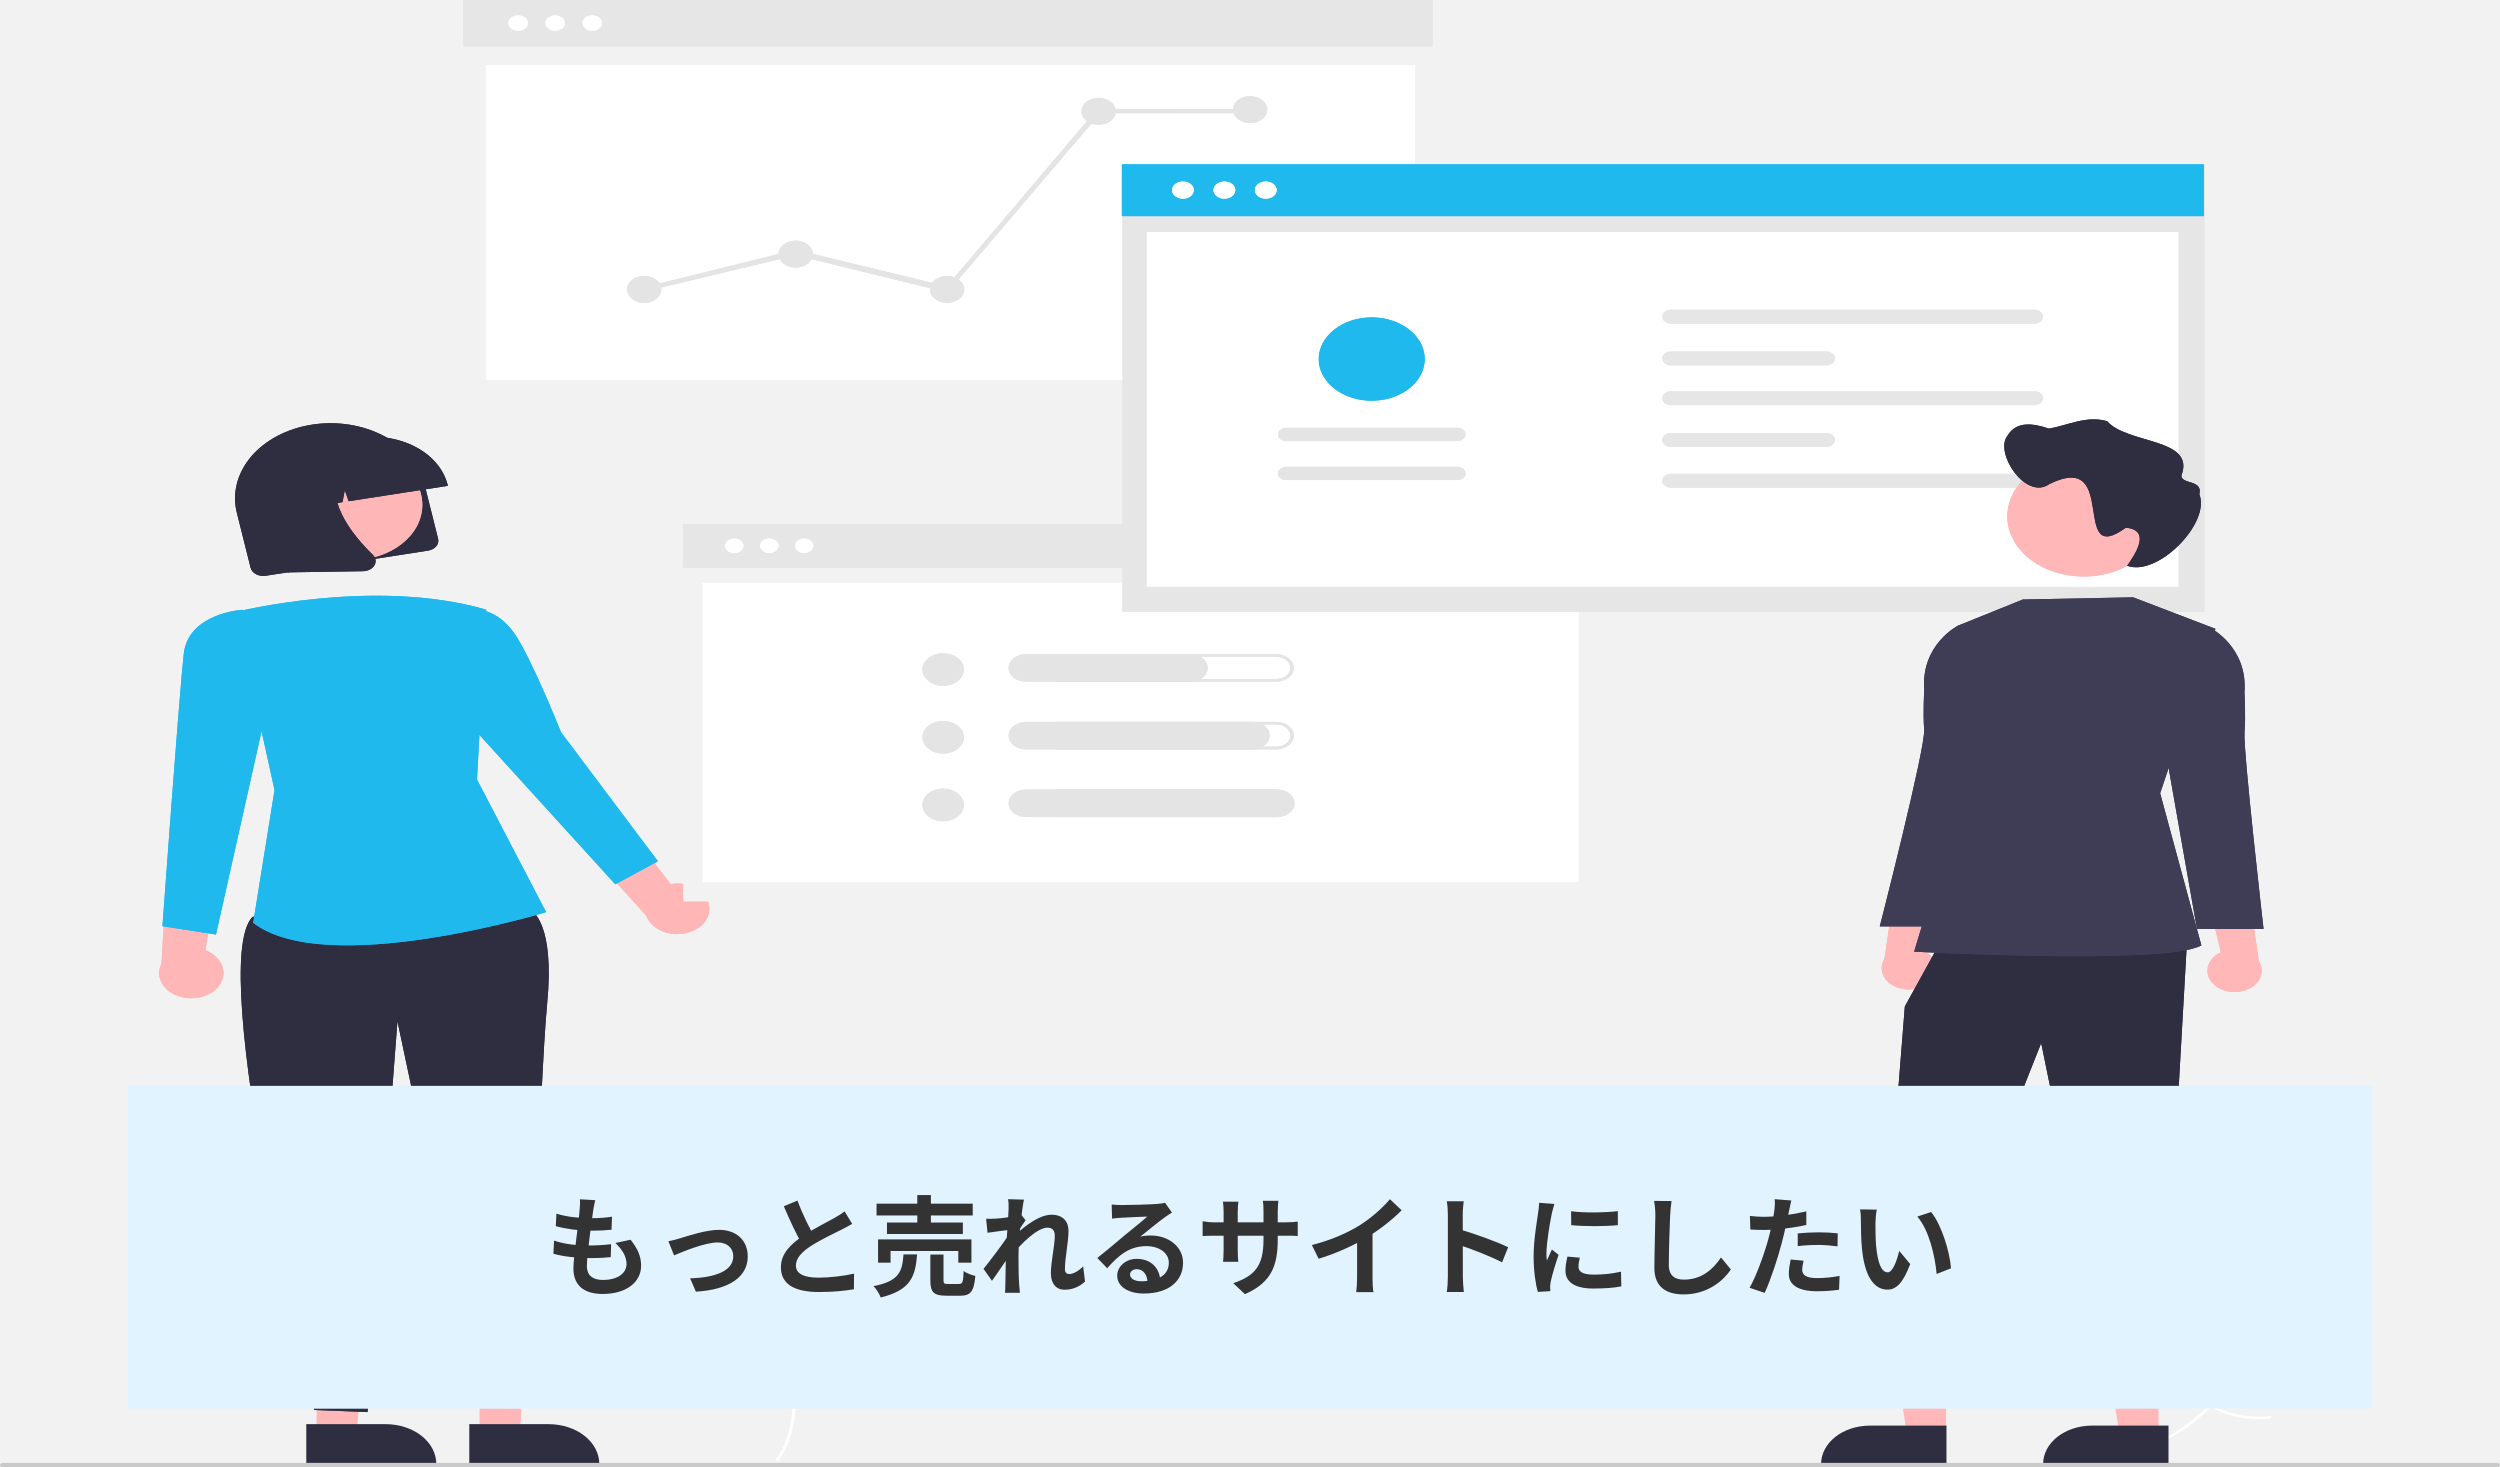 <svg width="368" height="216" viewBox="0 0 368 216" fill="none" xmlns="http://www.w3.org/2000/svg">
<rect x="0" y="0" width="368" height="216" fill="#808080" stroke="none"/>
<g clip-path="url(#clip0_68_66)">
<rect width="368" height="216" fill="#F2F2F2"/>
<path d="M124.232 200.924L118.623 204.984L123.08 199.103C119.568 194.096 113.824 189.768 113.824 189.768C113.824 189.768 101.908 198.745 101.908 205.801C101.908 212.857 107.243 215.321 113.824 215.321C120.406 215.321 125.741 212.857 125.741 205.801C125.667 204.111 125.153 202.452 124.232 200.924Z" fill="#F2F2F2"/>
<path d="M117.18 205.204V205.552C117.154 209.595 116.287 212.749 114.585 214.97C114.561 215.003 114.535 215.034 114.511 215.067L114.32 214.975L114.138 214.886C116.026 212.487 116.694 209.097 116.718 205.571C116.72 205.457 116.722 205.342 116.72 205.226C116.714 203.733 116.598 202.223 116.411 200.756C116.398 200.643 116.383 200.527 116.368 200.412C116.109 198.477 115.737 196.627 115.356 195.021C115.33 194.907 115.301 194.794 115.273 194.682C114.613 191.965 113.941 189.997 113.788 189.561C113.77 189.508 113.759 189.478 113.757 189.471L113.965 189.425L113.967 189.423L114.178 189.377C114.18 189.384 114.217 189.482 114.278 189.664C114.513 190.346 115.122 192.197 115.719 194.639C115.746 194.749 115.774 194.863 115.8 194.976C116.111 196.28 116.416 197.736 116.657 199.265C116.718 199.649 116.773 200.028 116.821 200.402C116.838 200.517 116.854 200.632 116.867 200.746C117.068 202.332 117.173 203.818 117.18 205.204Z" fill="white"/>
<path d="M115.719 194.639C115.573 194.654 115.424 194.67 115.273 194.682C114.862 194.715 114.45 194.732 114.038 194.732C112.279 194.733 110.543 194.425 108.957 193.829C108.865 193.921 108.773 194.012 108.679 194.105C110.348 194.745 112.18 195.077 114.038 195.076C114.478 195.076 114.918 195.057 115.356 195.021C115.505 195.009 115.654 194.993 115.8 194.976C117.012 194.839 118.189 194.559 119.293 194.144C119.199 194.05 119.107 193.957 119.017 193.865C117.973 194.249 116.861 194.51 115.719 194.639Z" fill="white"/>
<path d="M116.821 200.402C116.67 200.409 116.519 200.412 116.368 200.412C116.322 200.414 116.273 200.414 116.227 200.414C114.322 200.414 112.446 200.052 110.757 199.358C109.069 198.665 107.619 197.66 106.53 196.431C106.443 196.533 106.355 196.634 106.27 196.738C107.404 197.982 108.899 198.995 110.631 199.694C112.362 200.393 114.281 200.758 116.227 200.758C116.289 200.758 116.35 200.758 116.411 200.756C116.565 200.755 116.716 200.751 116.867 200.746C119.205 200.652 121.459 200.03 123.36 198.955C123.29 198.854 123.22 198.752 123.148 198.651C121.3 199.706 119.102 200.314 116.821 200.402Z" fill="white"/>
<path d="M117.18 205.204C117.027 205.214 116.874 205.221 116.72 205.226C116.556 205.231 116.392 205.235 116.227 205.235C113.668 205.233 111.178 204.578 109.13 203.37C107.083 202.162 105.588 200.465 104.87 198.533C104.772 198.673 104.673 198.811 104.579 198.95C105.388 200.877 106.949 202.555 109.04 203.745C111.131 204.935 113.646 205.577 116.227 205.579C116.392 205.579 116.556 205.578 116.718 205.571C116.874 205.567 117.027 205.56 117.18 205.552C120.276 205.361 123.165 204.253 125.261 202.451C125.215 202.323 125.162 202.198 125.11 202.07C123.086 203.886 120.241 205.01 117.18 205.204Z" fill="white"/>
<path d="M334.658 207.103L327.046 207.448L335.235 205.121C336.555 199.497 335.601 193.288 335.601 193.288C335.601 193.288 319.147 194.292 313.459 199.75C307.771 205.208 309.911 209.772 315.002 213.052C320.092 216.332 326.205 217.085 331.893 211.627C333.198 210.283 334.139 208.744 334.658 207.103Z" fill="#F2F2F2"/>
<path d="M325.753 206.899L325.473 207.168C322.193 210.282 318.98 212.29 315.873 213.16C315.828 213.173 315.783 213.184 315.738 213.198L315.664 213.032L315.595 212.872C318.989 211.958 322.239 209.668 325.1 206.953C325.193 206.866 325.288 206.778 325.379 206.688C326.578 205.53 327.705 204.304 328.744 203.076C328.825 202.982 328.906 202.885 328.988 202.788C330.348 201.162 331.551 199.546 332.551 198.114C332.622 198.013 332.692 197.911 332.76 197.81C334.441 195.38 335.507 193.523 335.74 193.109C335.769 193.059 335.784 193.031 335.788 193.025L335.986 193.093L335.99 193.092L336.19 193.161C336.186 193.168 336.135 193.262 336.036 193.434C335.667 194.078 334.646 195.813 333.14 197.999C333.072 198.098 333.002 198.2 332.931 198.301C332.121 199.464 331.182 200.742 330.136 202.045C329.873 202.373 329.61 202.693 329.347 203.006C329.267 203.104 329.186 203.201 329.104 203.295C327.982 204.622 326.865 205.824 325.753 206.899Z" fill="white"/>
<path d="M333.14 197.999C333.014 197.938 332.887 197.876 332.76 197.81C332.416 197.631 332.084 197.439 331.764 197.233C330.403 196.359 329.309 195.255 328.562 194.003C328.417 194.028 328.273 194.053 328.125 194.078C328.899 195.405 330.049 196.575 331.487 197.5C331.827 197.719 332.183 197.924 332.551 198.114C332.676 198.179 332.804 198.241 332.931 198.301C333.978 198.799 335.115 199.169 336.303 199.398C336.307 199.278 336.31 199.16 336.314 199.045C335.197 198.821 334.127 198.469 333.14 197.999Z" fill="white"/>
<path d="M329.347 203.006C329.224 202.936 329.104 202.863 328.988 202.788C328.951 202.766 328.913 202.742 328.878 202.719C327.404 201.77 326.245 200.555 325.498 199.177C324.751 197.799 324.439 196.3 324.588 194.806C324.438 194.841 324.289 194.876 324.139 194.914C324.014 196.441 324.353 197.97 325.129 199.374C325.905 200.777 327.095 202.016 328.6 202.986C328.648 203.016 328.695 203.047 328.744 203.076C328.864 203.151 328.983 203.224 329.105 203.295C330.989 204.387 333.234 205.03 335.57 205.146C335.598 205.032 335.626 204.919 335.652 204.804C333.372 204.7 331.181 204.075 329.347 203.006Z" fill="white"/>
<path d="M325.753 206.899C325.626 206.831 325.502 206.76 325.379 206.687C325.248 206.61 325.118 206.53 324.991 206.449C323.013 205.171 321.615 203.424 321.005 201.47C320.395 199.515 320.607 197.458 321.609 195.605C321.42 195.664 321.233 195.722 321.048 195.783C320.12 197.677 319.975 199.752 320.633 201.715C321.291 203.677 322.719 205.427 324.714 206.715C324.841 206.797 324.969 206.877 325.1 206.953C325.223 207.028 325.347 207.099 325.473 207.168C328.021 208.564 331.149 209.146 334.223 208.797C334.29 208.675 334.351 208.552 334.413 208.427C331.383 208.823 328.277 208.275 325.753 206.899Z" fill="white"/>
<path d="M70.593 211.159L76.528 211.158L77.63 193.062L70.592 193.159L70.593 211.159Z" fill="#FFB6B6"/>
<path d="M69.079 209.635L80.767 209.635H80.768C82.743 209.635 84.638 210.252 86.035 211.35C87.432 212.449 88.217 213.938 88.217 215.491V215.682L69.079 215.682L69.079 209.635Z" fill="#2F2E41"/>
<path d="M46.599 211.159L52.535 211.158L53.711 193.062L46.598 193.159L46.599 211.159Z" fill="#FFB6B6"/>
<path d="M45.085 209.635L56.774 209.635H56.774C58.75 209.635 60.644 210.252 62.041 211.35C63.438 212.449 64.223 213.938 64.223 215.491V215.682L45.086 215.682L45.085 209.635Z" fill="#2F2E41"/>
<path d="M104.416 133.631C104.392 133.091 104.218 132.561 103.906 132.079C103.594 131.597 103.151 131.175 102.609 130.842C102.066 130.509 101.438 130.274 100.768 130.152C100.097 130.031 99.401 130.027 98.728 130.14L90.062 118.896L86.338 125.069L95.138 134.8C95.455 135.676 96.169 136.43 97.146 136.919C98.123 137.409 99.293 137.6 100.437 137.456C101.581 137.312 102.617 136.843 103.351 136.138C104.084 135.433 104.463 134.541 104.416 133.631Z" fill="#FFB6B6"/>
<path d="M104.416 133.631C104.392 133.091 104.218 132.561 103.906 132.079C103.594 131.597 103.151 131.175 102.609 130.842C102.066 130.509 101.438 130.274 100.768 130.152C100.097 130.031 99.401 130.027 98.728 130.14L90.062 118.896L86.338 125.069L95.138 134.8C95.455 135.676 96.169 136.43 97.146 136.919C98.123 137.409 99.294 137.6 100.437 137.456C101.581 137.312 102.617 136.843 103.351 136.138C104.084 135.433 104.463 134.541 104.416 133.631Z" fill="#FFB6B6"/>
<path d="M32.001 145.392C32.405 144.955 32.682 144.453 32.813 143.922C32.944 143.391 32.926 142.844 32.759 142.319C32.592 141.794 32.28 141.305 31.847 140.885C31.413 140.465 30.867 140.125 30.249 139.889L32.215 126.833L24.449 129.897L23.772 141.826C23.336 142.67 23.309 143.61 23.696 144.468C24.083 145.326 24.857 146.043 25.872 146.483C26.886 146.922 28.07 147.054 29.2 146.853C30.329 146.652 31.326 146.132 32.001 145.392Z" fill="#FFB6B6"/>
<path d="M32.001 145.393C32.405 144.955 32.682 144.453 32.813 143.922C32.944 143.391 32.926 142.844 32.759 142.319C32.592 141.795 32.28 141.305 31.847 140.885C31.413 140.466 30.867 140.126 30.249 139.889L32.215 126.833L24.449 129.898L23.772 141.826C23.336 142.67 23.309 143.61 23.696 144.468C24.083 145.326 24.857 146.043 25.872 146.483C26.886 146.923 28.07 147.054 29.2 146.853C30.329 146.652 31.326 146.133 32.001 145.393Z" fill="#FFB6B6"/>
<path d="M74.073 132.167L78.276 134.124C78.276 134.124 81.691 135.834 80.543 147.722C79.394 159.611 78.022 207.244 78.022 207.244H70.572L58.506 150.344L54.103 207.86L46.261 207.552C46.261 207.552 30.238 142.07 37.171 134.963L74.073 132.167Z" fill="#2F2E41"/>
<path d="M74.073 132.167L78.276 134.124C78.276 134.124 81.691 135.833 80.543 147.722C79.394 159.611 78.022 207.243 78.022 207.243H70.572L58.506 150.344L54.103 207.86L46.261 207.552C46.261 207.552 30.238 142.07 37.171 134.963L74.073 132.167Z" fill="#2F2E41"/>
<path d="M34.635 90.093C34.635 90.093 55.074 84.927 71.565 89.743L70.215 114.754L80.387 134.263C80.387 134.263 48.048 144.126 37.271 135.837L40.414 116.295L34.635 90.093Z" fill="#1FB9EE"/>
<path d="M34.635 90.093C34.635 90.093 55.074 84.927 71.565 89.743L70.215 114.754L80.387 134.263C80.387 134.263 48.048 144.126 37.271 135.837L40.414 116.295L34.635 90.093Z" fill="#1FB9EE"/>
<path d="M66.07 92.681L70.353 89.743C70.353 89.743 73.21 89.717 75.669 93.173C78.128 96.629 82.582 107.785 82.582 107.785L96.843 126.777L90.57 130.169L67.952 105.298L66.07 92.681Z" fill="#1FB9EE"/>
<path d="M66.07 92.681L70.353 89.744C70.353 89.744 73.211 89.717 75.669 93.173C78.128 96.629 82.583 107.785 82.583 107.785L96.844 126.778L90.57 130.169L67.952 105.299L66.07 92.681Z" fill="#1FB9EE"/>
<path d="M35.393 91.326L35.685 89.759C35.685 89.759 27.721 90.222 27.047 96.256C26.373 102.289 23.91 136.335 23.91 136.335L31.788 137.568L39.624 102.625L35.393 91.326Z" fill="#1FB9EE"/>
<path d="M35.393 91.326L35.685 89.759C35.685 89.759 27.721 90.222 27.047 96.256C26.373 102.289 23.91 136.335 23.91 136.335L31.788 137.568L39.624 102.625L35.393 91.326Z" fill="#1FB9EE"/>
<path d="M63.002 81.054L39.109 84.753C38.617 84.829 38.108 84.748 37.691 84.528C37.276 84.309 36.987 83.969 36.89 83.582L34.862 75.485C34.143 72.608 34.907 69.624 36.986 67.19C39.064 64.756 42.287 63.07 45.946 62.504C49.605 61.937 53.4 62.536 56.498 64.169C59.595 65.802 61.74 68.335 62.463 71.212L64.491 79.309C64.587 79.696 64.484 80.097 64.205 80.424C63.926 80.751 63.493 80.977 63.002 81.054Z" fill="#2F2E41"/>
<path d="M63.002 81.053L39.109 84.753C38.617 84.828 38.107 84.748 37.691 84.528C37.275 84.309 36.987 83.969 36.89 83.582L34.862 75.485C34.143 72.608 34.907 69.624 36.986 67.19C39.064 64.755 42.287 63.07 45.946 62.503C49.605 61.937 53.4 62.536 56.497 64.169C59.594 65.802 61.74 68.335 62.463 71.212L64.491 79.309C64.587 79.695 64.484 80.096 64.205 80.423C63.926 80.75 63.493 80.977 63.002 81.053Z" fill="#2F2E41"/>
<path d="M51.852 82.429C57.547 82.429 62.164 78.799 62.164 74.321C62.164 69.843 57.547 66.213 51.852 66.213C46.156 66.213 41.539 69.843 41.539 74.321C41.539 78.799 46.156 82.429 51.852 82.429Z" fill="#FFB6B6"/>
<path d="M51.852 82.429C57.547 82.429 62.164 78.799 62.164 74.321C62.164 69.843 57.547 66.213 51.852 66.213C46.156 66.213 41.539 69.843 41.539 74.321C41.539 78.799 46.156 82.429 51.852 82.429Z" fill="#FFB6B6"/>
<path d="M65.93 71.516L51.32 73.778L50.757 72.152L50.421 73.917L48.172 74.266L47.056 71.043L46.39 74.541L42.037 75.215L41.997 75.053C41.43 72.777 42.035 70.417 43.678 68.491C45.322 66.565 47.87 65.231 50.764 64.78L52.823 64.461C55.718 64.016 58.72 64.491 61.169 65.783C63.619 67.076 65.317 69.079 65.89 71.354L65.93 71.516Z" fill="#2F2E41"/>
<path d="M65.93 71.516L51.32 73.778L50.757 72.152L50.421 73.917L48.172 74.265L47.056 71.043L46.39 74.541L42.037 75.215L41.996 75.053C41.43 72.777 42.035 70.417 43.678 68.491C45.322 66.565 47.87 65.23 50.764 64.78L52.823 64.461C55.718 64.015 58.72 64.491 61.169 65.783C63.619 67.075 65.317 69.079 65.89 71.354L65.93 71.516Z" fill="#2F2E41"/>
<path d="M53.77 84.053C53.659 84.07 53.548 84.08 53.436 84.082L42.366 84.254L38.884 70.352L50.661 68.529L50.436 68.841C47.311 73.189 51.878 78.748 54.878 81.674C55.099 81.888 55.238 82.147 55.28 82.421C55.322 82.694 55.265 82.972 55.115 83.221C54.99 83.433 54.803 83.62 54.57 83.764C54.336 83.909 54.062 84.008 53.77 84.053Z" fill="#2F2E41"/>
<path d="M53.769 84.053C53.659 84.07 53.548 84.08 53.436 84.082L42.366 84.254L38.884 70.352L50.661 68.529L50.436 68.841C47.311 73.189 51.878 78.748 54.878 81.674C55.099 81.888 55.238 82.147 55.28 82.421C55.322 82.694 55.265 82.972 55.115 83.221C54.99 83.433 54.803 83.62 54.569 83.764C54.336 83.909 54.061 84.008 53.769 84.053Z" fill="#2F2E41"/>
<path d="M210.973 0.091H68.296V58.994H210.973V0.091Z" fill="#F2F2F2"/>
<path d="M210.973 0.091H68.296V58.993H210.973V0.091Z" fill="#F2F2F2"/>
<path d="M210.886 0H68.209V6.828H210.886V0Z" fill="#E6E6E6"/>
<path d="M210.886 0H68.209V6.828H210.886V0Z" fill="#E6E6E6"/>
<path d="M208.303 9.597H71.523V55.889H208.303V9.597Z" fill="white"/>
<path d="M208.303 9.597H71.523V55.889H208.303V9.597Z" fill="white"/>
<path d="M81.729 4.526C82.523 4.526 83.166 4.02 83.166 3.397C83.166 2.773 82.523 2.267 81.729 2.267C80.936 2.267 80.293 2.773 80.293 3.397C80.293 4.02 80.936 4.526 81.729 4.526Z" fill="white"/>
<path d="M81.729 4.526C82.522 4.526 83.166 4.02 83.166 3.397C83.166 2.773 82.522 2.267 81.729 2.267C80.936 2.267 80.292 2.773 80.292 3.397C80.292 4.02 80.936 4.526 81.729 4.526Z" fill="white"/>
<path d="M87.182 4.526C87.976 4.526 88.619 4.02 88.619 3.397C88.619 2.773 87.976 2.267 87.182 2.267C86.389 2.267 85.746 2.773 85.746 3.397C85.746 4.02 86.389 4.526 87.182 4.526Z" fill="white"/>
<path d="M87.183 4.526C87.976 4.526 88.619 4.02 88.619 3.397C88.619 2.773 87.976 2.267 87.183 2.267C86.389 2.267 85.746 2.773 85.746 3.397C85.746 4.02 86.389 4.526 87.183 4.526Z" fill="white"/>
<path d="M76.262 4.526C77.055 4.526 77.698 4.02 77.698 3.397C77.698 2.773 77.055 2.267 76.262 2.267C75.468 2.267 74.825 2.773 74.825 3.397C74.825 4.02 75.468 4.526 76.262 4.526Z" fill="white"/>
<path d="M76.262 4.526C77.055 4.526 77.698 4.02 77.698 3.397C77.698 2.773 77.055 2.267 76.262 2.267C75.468 2.267 74.825 2.773 74.825 3.397C74.825 4.02 75.468 4.526 76.262 4.526Z" fill="white"/>
<path d="M94.825 44.585C96.219 44.585 97.349 43.696 97.349 42.6C97.349 41.504 96.219 40.616 94.825 40.616C93.431 40.616 92.301 41.504 92.301 42.6C92.301 43.696 93.431 44.585 94.825 44.585Z" fill="#E4E4E4"/>
<path d="M94.825 44.585C96.219 44.585 97.349 43.696 97.349 42.6C97.349 41.504 96.219 40.616 94.825 40.616C93.431 40.616 92.301 41.504 92.301 42.6C92.301 43.696 93.431 44.585 94.825 44.585Z" fill="#E4E4E4"/>
<path d="M117.122 39.387C118.516 39.387 119.646 38.499 119.646 37.403C119.646 36.307 118.516 35.418 117.122 35.418C115.728 35.418 114.598 36.307 114.598 37.403C114.598 38.499 115.728 39.387 117.122 39.387Z" fill="#E4E4E4"/>
<path d="M117.122 39.388C118.516 39.388 119.646 38.499 119.646 37.403C119.646 36.307 118.516 35.419 117.122 35.419C115.728 35.419 114.598 36.307 114.598 37.403C114.598 38.499 115.728 39.388 117.122 39.388Z" fill="#E4E4E4"/>
<path d="M139.418 44.585C140.812 44.585 141.942 43.696 141.942 42.6C141.942 41.504 140.812 40.616 139.418 40.616C138.024 40.616 136.894 41.504 136.894 42.6C136.894 43.696 138.024 44.585 139.418 44.585Z" fill="#E4E4E4"/>
<path d="M139.418 44.585C140.812 44.585 141.942 43.696 141.942 42.6C141.942 41.504 140.812 40.616 139.418 40.616C138.024 40.616 136.894 41.504 136.894 42.6C136.894 43.696 138.024 44.585 139.418 44.585Z" fill="#E4E4E4"/>
<path d="M161.715 18.368C163.109 18.368 164.239 17.479 164.239 16.383C164.239 15.287 163.109 14.399 161.715 14.399C160.321 14.399 159.19 15.287 159.19 16.383C159.19 17.479 160.321 18.368 161.715 18.368Z" fill="#E4E4E4"/>
<path d="M161.715 18.368C163.109 18.368 164.239 17.479 164.239 16.383C164.239 15.287 163.109 14.399 161.715 14.399C160.321 14.399 159.19 15.287 159.19 16.383C159.19 17.479 160.321 18.368 161.715 18.368Z" fill="#E4E4E4"/>
<path d="M184.011 18.124C185.405 18.124 186.535 17.235 186.535 16.139C186.535 15.043 185.405 14.155 184.011 14.155C182.617 14.155 181.487 15.043 181.487 16.139C181.487 17.235 182.617 18.124 184.011 18.124Z" fill="#E4E4E4"/>
<path d="M184.011 18.124C185.405 18.124 186.535 17.235 186.535 16.139C186.535 15.043 185.405 14.155 184.011 14.155C182.617 14.155 181.487 15.043 181.487 16.139C181.487 17.235 182.617 18.124 184.011 18.124Z" fill="#E4E4E4"/>
<path d="M139.471 43.045L117.122 37.585L95.078 42.865L94.573 42.336L117.122 36.759L139.365 42.156L161.468 16.105L161.558 16.076L183.854 16.046L184.168 16.66L161.96 16.662L139.471 43.045Z" fill="#E4E4E4"/>
<path d="M139.471 43.045L117.122 37.585L95.078 42.865L94.573 42.336L117.122 36.759L139.365 42.156L161.468 16.105L161.558 16.076L183.854 16.046L184.168 16.66L161.96 16.662L139.471 43.045Z" fill="#E4E4E4"/>
<path d="M234.869 77.234H100.601V132.665H234.869V77.234Z" fill="#F2F2F2"/>
<path d="M234.869 77.234H100.601V132.665H234.869V77.234Z" fill="#F2F2F2"/>
<path d="M234.787 77.148H100.519V83.574H234.787V77.148Z" fill="#E6E6E6"/>
<path d="M234.787 77.148H100.519V83.574H234.787V77.148Z" fill="#E6E6E6"/>
<path d="M232.356 85.809H103.432V129.842H232.356V85.809Z" fill="white"/>
<path d="M232.356 85.809H103.432V129.842H232.356V85.809Z" fill="white"/>
<path d="M113.243 81.408C113.989 81.408 114.595 80.932 114.595 80.345C114.595 79.758 113.989 79.282 113.243 79.282C112.496 79.282 111.891 79.758 111.891 80.345C111.891 80.932 112.496 81.408 113.243 81.408Z" fill="white"/>
<path d="M113.243 81.408C113.989 81.408 114.595 80.932 114.595 80.345C114.595 79.758 113.989 79.282 113.243 79.282C112.496 79.282 111.891 79.758 111.891 80.345C111.891 80.932 112.496 81.408 113.243 81.408Z" fill="white"/>
<path d="M118.374 81.408C119.121 81.408 119.726 80.932 119.726 80.345C119.726 79.758 119.121 79.282 118.374 79.282C117.628 79.282 117.022 79.758 117.022 80.345C117.022 80.932 117.628 81.408 118.374 81.408Z" fill="white"/>
<path d="M118.374 81.408C119.121 81.408 119.726 80.932 119.726 80.345C119.726 79.758 119.121 79.282 118.374 79.282C117.628 79.282 117.023 79.758 117.023 80.345C117.023 80.932 117.628 81.408 118.374 81.408Z" fill="white"/>
<path d="M108.097 81.408C108.844 81.408 109.449 80.932 109.449 80.345C109.449 79.758 108.844 79.282 108.097 79.282C107.351 79.282 106.745 79.758 106.745 80.345C106.745 80.932 107.351 81.408 108.097 81.408Z" fill="white"/>
<path d="M108.097 81.408C108.844 81.408 109.449 80.932 109.449 80.345C109.449 79.758 108.844 79.282 108.097 79.282C107.351 79.282 106.745 79.758 106.745 80.345C106.745 80.932 107.351 81.408 108.097 81.408Z" fill="white"/>
<path d="M324.502 24.292H165.237V90.043H324.502V24.292Z" fill="#E6E6E6"/>
<path d="M324.502 24.292H165.237V90.043H324.502V24.292Z" fill="#E6E6E6"/>
<path d="M324.405 24.191H165.14V31.813H324.405V24.191Z" fill="#1FB9EE"/>
<path d="M324.405 24.191H165.14V31.813H324.405V24.191Z" fill="#1FB9EE"/>
<path d="M320.671 34.154H168.812V86.374H320.671V34.154Z" fill="white"/>
<path d="M180.232 29.243C181.118 29.243 181.836 28.679 181.836 27.982C181.836 27.286 181.118 26.721 180.232 26.721C179.346 26.721 178.628 27.286 178.628 27.982C178.628 28.679 179.346 29.243 180.232 29.243Z" fill="white"/>
<path d="M180.232 29.243C181.118 29.243 181.836 28.679 181.836 27.982C181.836 27.286 181.118 26.721 180.232 26.721C179.346 26.721 178.628 27.286 178.628 27.982C178.628 28.679 179.346 29.243 180.232 29.243Z" fill="white"/>
<path d="M186.319 29.243C187.205 29.243 187.923 28.679 187.923 27.982C187.923 27.286 187.205 26.721 186.319 26.721C185.433 26.721 184.716 27.286 184.716 27.982C184.716 28.679 185.433 29.243 186.319 29.243Z" fill="white"/>
<path d="M186.319 29.243C187.205 29.243 187.923 28.679 187.923 27.982C187.923 27.286 187.205 26.721 186.319 26.721C185.434 26.721 184.716 27.286 184.716 27.982C184.716 28.679 185.434 29.243 186.319 29.243Z" fill="white"/>
<path d="M174.129 29.243C175.015 29.243 175.733 28.679 175.733 27.982C175.733 27.286 175.015 26.721 174.129 26.721C173.243 26.721 172.525 27.286 172.525 27.982C172.525 28.679 173.243 29.243 174.129 29.243Z" fill="white"/>
<path d="M174.129 29.243C175.014 29.243 175.732 28.679 175.732 27.982C175.732 27.286 175.014 26.721 174.129 26.721C173.243 26.721 172.525 27.286 172.525 27.982C172.525 28.679 173.243 29.243 174.129 29.243Z" fill="white"/>
<path d="M245.826 45.596C245.51 45.629 245.221 45.751 245.011 45.94C244.801 46.128 244.685 46.37 244.685 46.62C244.685 46.87 244.801 47.112 245.011 47.301C245.221 47.489 245.51 47.611 245.826 47.644H299.6C299.916 47.611 300.206 47.489 300.416 47.301C300.625 47.112 300.741 46.87 300.741 46.62C300.741 46.37 300.625 46.128 300.416 45.94C300.206 45.751 299.916 45.629 299.6 45.596H245.826Z" fill="#E6E6E6"/>
<path d="M245.826 45.596C245.51 45.629 245.221 45.751 245.011 45.94C244.801 46.128 244.685 46.37 244.685 46.62C244.685 46.87 244.801 47.112 245.011 47.301C245.221 47.489 245.51 47.611 245.826 47.644H299.6C299.916 47.611 300.206 47.489 300.416 47.301C300.625 47.112 300.741 46.87 300.741 46.62C300.741 46.37 300.625 46.128 300.416 45.94C300.206 45.751 299.916 45.629 299.6 45.596H245.826Z" fill="#E6E6E6"/>
<path d="M245.826 69.74C245.51 69.773 245.221 69.895 245.011 70.083C244.801 70.272 244.685 70.513 244.685 70.764C244.685 71.014 244.801 71.256 245.011 71.444C245.221 71.632 245.51 71.754 245.826 71.787H299.6C299.916 71.754 300.206 71.632 300.416 71.444C300.625 71.256 300.741 71.014 300.741 70.764C300.741 70.513 300.625 70.272 300.416 70.083C300.206 69.895 299.916 69.773 299.6 69.74H245.826Z" fill="#E6E6E6"/>
<path d="M245.826 69.74C245.51 69.773 245.221 69.895 245.011 70.083C244.801 70.272 244.685 70.514 244.685 70.764C244.685 71.014 244.801 71.256 245.011 71.444C245.221 71.633 245.51 71.755 245.826 71.788H299.6C299.916 71.755 300.206 71.633 300.416 71.444C300.625 71.256 300.741 71.014 300.741 70.764C300.741 70.514 300.625 70.272 300.416 70.083C300.206 69.895 299.916 69.773 299.6 69.74H245.826Z" fill="#E6E6E6"/>
<path d="M245.826 51.739C245.51 51.771 245.221 51.893 245.011 52.082C244.801 52.27 244.685 52.512 244.685 52.762C244.685 53.013 244.801 53.254 245.011 53.443C245.221 53.631 245.51 53.753 245.826 53.786H268.965C269.281 53.753 269.571 53.631 269.78 53.443C269.99 53.254 270.106 53.013 270.106 52.762C270.106 52.512 269.99 52.27 269.78 52.082C269.571 51.893 269.281 51.771 268.965 51.739H245.826Z" fill="#E6E6E6"/>
<path d="M245.826 51.738C245.51 51.771 245.221 51.893 245.011 52.081C244.801 52.27 244.685 52.512 244.685 52.762C244.685 53.012 244.801 53.254 245.011 53.442C245.221 53.631 245.51 53.753 245.826 53.786H268.965C269.281 53.753 269.571 53.631 269.78 53.442C269.99 53.254 270.106 53.012 270.106 52.762C270.106 52.512 269.99 52.27 269.78 52.081C269.571 51.893 269.281 51.771 268.965 51.738H245.826Z" fill="#E6E6E6"/>
<path d="M245.826 57.593C245.51 57.626 245.221 57.748 245.011 57.936C244.801 58.124 244.685 58.366 244.685 58.617C244.685 58.867 244.801 59.109 245.011 59.297C245.221 59.486 245.51 59.607 245.826 59.64H299.6C299.916 59.607 300.206 59.486 300.416 59.297C300.625 59.109 300.741 58.867 300.741 58.617C300.741 58.366 300.625 58.124 300.416 57.936C300.206 57.748 299.916 57.626 299.6 57.593H245.826Z" fill="#E6E6E6"/>
<path d="M245.826 57.593C245.51 57.626 245.221 57.748 245.011 57.936C244.801 58.124 244.685 58.366 244.685 58.616C244.685 58.867 244.801 59.109 245.011 59.297C245.221 59.485 245.51 59.607 245.826 59.64H299.6C299.916 59.607 300.206 59.485 300.416 59.297C300.625 59.109 300.741 58.867 300.741 58.616C300.741 58.366 300.625 58.124 300.416 57.936C300.206 57.748 299.916 57.626 299.6 57.593H245.826Z" fill="#E6E6E6"/>
<path d="M245.826 63.735C245.51 63.768 245.221 63.89 245.011 64.078C244.801 64.267 244.685 64.508 244.685 64.759C244.685 65.009 244.801 65.251 245.011 65.439C245.221 65.628 245.51 65.749 245.826 65.782H268.965C269.281 65.749 269.571 65.628 269.78 65.439C269.99 65.251 270.106 65.009 270.106 64.759C270.106 64.508 269.99 64.267 269.78 64.078C269.571 63.89 269.281 63.768 268.965 63.735H245.826Z" fill="#E6E6E6"/>
<path d="M245.826 63.735C245.51 63.768 245.221 63.89 245.011 64.078C244.801 64.267 244.685 64.508 244.685 64.759C244.685 65.009 244.801 65.251 245.011 65.439C245.221 65.628 245.51 65.749 245.826 65.782H268.965C269.281 65.749 269.571 65.628 269.78 65.439C269.99 65.251 270.106 65.009 270.106 64.759C270.106 64.508 269.99 64.267 269.78 64.078C269.571 63.89 269.281 63.768 268.965 63.735H245.826Z" fill="#E6E6E6"/>
<path d="M214.486 70.666C214.649 70.666 214.81 70.641 214.961 70.593C215.112 70.544 215.249 70.472 215.364 70.382C215.479 70.291 215.571 70.184 215.633 70.065C215.696 69.947 215.728 69.82 215.728 69.692C215.728 69.564 215.696 69.437 215.634 69.319C215.572 69.201 215.48 69.093 215.365 69.002C215.25 68.912 215.113 68.84 214.962 68.791C214.812 68.742 214.65 68.717 214.487 68.717H189.347C189.184 68.717 189.022 68.742 188.872 68.791C188.721 68.84 188.584 68.911 188.469 69.002C188.353 69.092 188.262 69.2 188.199 69.318C188.137 69.436 188.105 69.563 188.105 69.691C188.105 69.819 188.137 69.946 188.199 70.064C188.261 70.183 188.353 70.29 188.468 70.381C188.583 70.472 188.72 70.543 188.871 70.592C189.021 70.641 189.183 70.666 189.346 70.666H214.486Z" fill="#E4E4E4"/>
<path d="M214.486 70.666C214.649 70.666 214.81 70.641 214.961 70.593C215.112 70.544 215.248 70.472 215.364 70.382C215.479 70.291 215.571 70.184 215.633 70.065C215.696 69.947 215.728 69.82 215.728 69.692C215.728 69.564 215.696 69.437 215.634 69.319C215.571 69.201 215.48 69.093 215.365 69.002C215.249 68.912 215.113 68.84 214.962 68.791C214.811 68.742 214.65 68.717 214.487 68.717H189.347C189.184 68.717 189.022 68.742 188.872 68.791C188.721 68.84 188.584 68.911 188.469 69.002C188.353 69.092 188.262 69.2 188.199 69.318C188.137 69.436 188.105 69.563 188.104 69.691C188.104 69.819 188.136 69.946 188.199 70.064C188.261 70.183 188.353 70.29 188.468 70.381C188.583 70.472 188.72 70.543 188.87 70.592C189.021 70.641 189.182 70.666 189.345 70.666H214.486Z" fill="#E4E4E4"/>
<path d="M214.486 64.925C214.814 64.925 215.129 64.822 215.361 64.639C215.593 64.456 215.723 64.209 215.723 63.951C215.723 63.693 215.593 63.445 215.361 63.262C215.129 63.08 214.814 62.977 214.486 62.976H189.347C189.184 62.976 189.022 63.001 188.872 63.05C188.721 63.099 188.584 63.17 188.469 63.261C188.353 63.351 188.262 63.459 188.199 63.577C188.137 63.695 188.105 63.822 188.105 63.95C188.105 64.078 188.137 64.205 188.199 64.323C188.261 64.442 188.353 64.549 188.468 64.64C188.583 64.731 188.72 64.802 188.871 64.851C189.021 64.9 189.183 64.925 189.346 64.925H214.486Z" fill="#E4E4E4"/>
<path d="M214.486 64.925C214.814 64.925 215.129 64.822 215.361 64.639C215.593 64.457 215.723 64.209 215.723 63.951C215.723 63.693 215.593 63.445 215.361 63.263C215.129 63.08 214.814 62.977 214.486 62.977H189.347C189.184 62.976 189.022 63.001 188.872 63.05C188.721 63.099 188.584 63.17 188.469 63.261C188.353 63.352 188.262 63.459 188.199 63.577C188.137 63.696 188.105 63.822 188.104 63.95C188.104 64.079 188.136 64.205 188.199 64.324C188.261 64.442 188.353 64.55 188.468 64.64C188.583 64.731 188.72 64.802 188.87 64.852C189.021 64.9 189.182 64.925 189.345 64.925H214.486Z" fill="#E4E4E4"/>
<path d="M201.916 46.718C203.459 46.718 204.967 47.078 206.25 47.752C207.533 48.426 208.533 49.383 209.123 50.504C209.714 51.625 209.868 52.858 209.567 54.048C209.266 55.237 208.523 56.33 207.432 57.188C206.341 58.046 204.951 58.63 203.438 58.867C201.925 59.103 200.356 58.982 198.931 58.518C197.506 58.053 196.287 57.267 195.43 56.259C194.573 55.25 194.116 54.064 194.116 52.851C194.118 51.225 194.941 49.666 196.403 48.516C197.865 47.367 199.848 46.72 201.916 46.718Z" fill="#1FB9EE"/>
<path d="M201.916 46.718C203.459 46.718 204.967 47.077 206.25 47.751C207.533 48.425 208.533 49.383 209.123 50.504C209.714 51.624 209.868 52.858 209.567 54.047C209.266 55.237 208.523 56.33 207.432 57.188C206.341 58.045 204.951 58.63 203.438 58.866C201.925 59.103 200.357 58.981 198.931 58.517C197.506 58.053 196.288 57.267 195.43 56.258C194.573 55.25 194.116 54.064 194.116 52.851C194.118 51.225 194.941 49.666 196.403 48.516C197.865 47.366 199.848 46.719 201.916 46.718Z" fill="#1FB9EE"/>
<path d="M138.831 100.958C140.517 100.958 141.883 99.884 141.883 98.559C141.883 97.233 140.517 96.159 138.831 96.159C137.146 96.159 135.779 97.233 135.779 98.559C135.779 99.884 137.146 100.958 138.831 100.958Z" fill="#E4E4E4"/>
<path d="M138.831 100.958C140.517 100.958 141.883 99.884 141.883 98.558C141.883 97.233 140.517 96.159 138.831 96.159C137.146 96.159 135.779 97.233 135.779 98.558C135.779 99.884 137.146 100.958 138.831 100.958Z" fill="#E4E4E4"/>
<path d="M187.869 96.691C188.141 96.691 188.411 96.733 188.662 96.814C188.914 96.896 189.142 97.016 189.335 97.167C189.527 97.318 189.68 97.498 189.784 97.695C189.889 97.893 189.942 98.105 189.942 98.319C189.942 98.533 189.889 98.744 189.784 98.942C189.68 99.14 189.527 99.319 189.335 99.47C189.142 99.621 188.914 99.741 188.662 99.823C188.411 99.904 188.141 99.946 187.869 99.946H155.77C155.498 99.946 155.229 99.904 154.977 99.823C154.726 99.741 154.497 99.621 154.305 99.47C154.112 99.319 153.959 99.14 153.855 98.942C153.751 98.744 153.697 98.533 153.697 98.319C153.697 98.105 153.751 97.893 153.855 97.695C153.959 97.498 154.112 97.318 154.305 97.167C154.497 97.016 154.726 96.896 154.977 96.814C155.229 96.733 155.498 96.691 155.77 96.691H187.869ZM187.869 96.293H155.77C155.087 96.293 154.431 96.506 153.948 96.886C153.465 97.266 153.193 97.781 153.193 98.319C153.193 98.856 153.465 99.371 153.948 99.751C154.431 100.131 155.087 100.345 155.77 100.345H187.869C188.553 100.345 189.208 100.131 189.691 99.751C190.175 99.371 190.446 98.856 190.446 98.319C190.446 97.781 190.175 97.266 189.691 96.886C189.208 96.506 188.553 96.293 187.869 96.293Z" fill="#E4E4E4"/>
<path d="M187.869 96.691C188.142 96.691 188.411 96.733 188.662 96.814C188.914 96.896 189.142 97.016 189.335 97.167C189.527 97.318 189.68 97.498 189.784 97.695C189.889 97.893 189.942 98.105 189.942 98.319C189.942 98.533 189.889 98.744 189.784 98.942C189.68 99.14 189.527 99.319 189.335 99.47C189.142 99.621 188.914 99.741 188.662 99.823C188.411 99.904 188.142 99.946 187.869 99.946H155.77C155.498 99.946 155.229 99.904 154.977 99.823C154.726 99.741 154.497 99.621 154.305 99.47C154.112 99.319 153.959 99.14 153.855 98.942C153.751 98.744 153.697 98.533 153.697 98.319C153.697 98.105 153.751 97.893 153.855 97.695C153.959 97.498 154.112 97.318 154.305 97.167C154.497 97.016 154.726 96.896 154.977 96.814C155.229 96.733 155.498 96.691 155.77 96.691H187.869ZM187.869 96.293H155.77C155.087 96.293 154.431 96.506 153.948 96.886C153.465 97.266 153.193 97.781 153.193 98.319C153.193 98.856 153.465 99.371 153.948 99.751C154.431 100.131 155.087 100.345 155.77 100.345H187.869C188.553 100.345 189.208 100.131 189.692 99.751C190.175 99.371 190.446 98.856 190.446 98.319C190.446 97.781 190.175 97.266 189.692 96.886C189.208 96.506 188.553 96.293 187.869 96.293Z" fill="#E4E4E4"/>
<path d="M175.204 100.345H151.04C150.356 100.345 149.701 100.131 149.217 99.751C148.734 99.371 148.463 98.856 148.463 98.319C148.463 97.781 148.734 97.266 149.217 96.886C149.701 96.506 150.356 96.293 151.04 96.293H175.204C175.887 96.293 176.542 96.506 177.026 96.886C177.509 97.266 177.78 97.781 177.78 98.319C177.78 98.856 177.509 99.371 177.026 99.751C176.542 100.131 175.887 100.345 175.204 100.345Z" fill="#E4E4E4"/>
<path d="M175.204 100.345H151.04C150.356 100.345 149.701 100.131 149.218 99.751C148.734 99.371 148.463 98.856 148.463 98.319C148.463 97.781 148.734 97.266 149.218 96.886C149.701 96.506 150.356 96.293 151.04 96.293H175.204C175.887 96.293 176.542 96.506 177.026 96.886C177.509 97.266 177.78 97.781 177.78 98.319C177.78 98.856 177.509 99.371 177.026 99.751C176.542 100.131 175.887 100.345 175.204 100.345Z" fill="#E4E4E4"/>
<path d="M138.831 110.923C140.517 110.923 141.883 109.848 141.883 108.523C141.883 107.198 140.517 106.124 138.831 106.124C137.146 106.124 135.779 107.198 135.779 108.523C135.779 109.848 137.146 110.923 138.831 110.923Z" fill="#E4E4E4"/>
<path d="M138.831 110.923C140.517 110.923 141.883 109.848 141.883 108.523C141.883 107.198 140.517 106.124 138.831 106.124C137.146 106.124 135.779 107.198 135.779 108.523C135.779 109.848 137.146 110.923 138.831 110.923Z" fill="#E4E4E4"/>
<path d="M187.869 106.656C188.141 106.655 188.411 106.697 188.662 106.779C188.914 106.861 189.142 106.98 189.335 107.131C189.527 107.283 189.68 107.462 189.784 107.66C189.889 107.857 189.942 108.069 189.942 108.283C189.942 108.497 189.889 108.709 189.784 108.906C189.68 109.104 189.527 109.283 189.335 109.435C189.142 109.586 188.914 109.706 188.662 109.787C188.411 109.869 188.141 109.911 187.869 109.91H155.77C155.498 109.911 155.229 109.869 154.977 109.787C154.726 109.706 154.497 109.586 154.305 109.435C154.112 109.283 153.959 109.104 153.855 108.906C153.751 108.709 153.697 108.497 153.697 108.283C153.697 108.069 153.751 107.857 153.855 107.66C153.959 107.462 154.112 107.283 154.305 107.131C154.497 106.98 154.726 106.861 154.977 106.779C155.229 106.697 155.498 106.655 155.77 106.656H187.869ZM187.869 106.257H155.77C155.087 106.257 154.431 106.471 153.948 106.85C153.465 107.23 153.193 107.746 153.193 108.283C153.193 108.82 153.465 109.336 153.948 109.716C154.431 110.096 155.087 110.309 155.77 110.309H187.869C188.553 110.309 189.208 110.096 189.691 109.716C190.175 109.336 190.446 108.82 190.446 108.283C190.446 107.746 190.175 107.23 189.691 106.85C189.208 106.471 188.553 106.257 187.869 106.257Z" fill="#E4E4E4"/>
<path d="M187.869 106.655C188.142 106.655 188.411 106.697 188.662 106.779C188.914 106.86 189.142 106.98 189.335 107.131C189.527 107.282 189.68 107.462 189.784 107.66C189.889 107.857 189.942 108.069 189.942 108.283C189.942 108.497 189.889 108.709 189.784 108.906C189.68 109.104 189.527 109.283 189.335 109.434C189.142 109.586 188.914 109.705 188.662 109.787C188.411 109.869 188.142 109.911 187.869 109.91H155.77C155.498 109.911 155.229 109.869 154.977 109.787C154.726 109.705 154.497 109.586 154.305 109.434C154.112 109.283 153.959 109.104 153.855 108.906C153.751 108.709 153.697 108.497 153.697 108.283C153.697 108.069 153.751 107.857 153.855 107.66C153.959 107.462 154.112 107.282 154.305 107.131C154.497 106.98 154.726 106.86 154.977 106.779C155.229 106.697 155.498 106.655 155.77 106.655H187.869ZM187.869 106.257H155.77C155.087 106.257 154.431 106.47 153.948 106.85C153.465 107.23 153.193 107.746 153.193 108.283C153.193 108.82 153.465 109.335 153.948 109.715C154.431 110.095 155.087 110.309 155.77 110.309H187.869C188.553 110.309 189.208 110.095 189.692 109.715C190.175 109.335 190.446 108.82 190.446 108.283C190.446 107.746 190.175 107.23 189.692 106.85C189.208 106.47 188.553 106.257 187.869 106.257Z" fill="#E4E4E4"/>
<path d="M184.329 110.309H151.04C150.356 110.309 149.701 110.096 149.217 109.716C148.734 109.336 148.463 108.82 148.463 108.283C148.463 107.746 148.734 107.23 149.217 106.85C149.701 106.471 150.356 106.257 151.04 106.257H184.329C185.011 106.258 185.666 106.472 186.148 106.851C186.631 107.231 186.902 107.746 186.902 108.283C186.902 108.82 186.631 109.335 186.148 109.715C185.666 110.095 185.011 110.308 184.329 110.309Z" fill="#E4E4E4"/>
<path d="M184.329 110.309H151.04C150.356 110.309 149.701 110.095 149.218 109.715C148.734 109.335 148.463 108.82 148.463 108.283C148.463 107.745 148.734 107.23 149.218 106.85C149.701 106.47 150.356 106.257 151.04 106.257H184.329C185.011 106.258 185.666 106.471 186.148 106.851C186.631 107.231 186.902 107.746 186.902 108.283C186.902 108.82 186.631 109.335 186.148 109.714C185.666 110.094 185.011 110.308 184.329 110.309Z" fill="#E4E4E4"/>
<path d="M138.831 120.887C140.517 120.887 141.883 119.813 141.883 118.488C141.883 117.162 140.517 116.088 138.831 116.088C137.146 116.088 135.779 117.162 135.779 118.488C135.779 119.813 137.146 120.887 138.831 120.887Z" fill="#E4E4E4"/>
<path d="M138.831 120.887C140.517 120.887 141.883 119.813 141.883 118.488C141.883 117.162 140.517 116.088 138.831 116.088C137.146 116.088 135.779 117.162 135.779 118.488C135.779 119.813 137.146 120.887 138.831 120.887Z" fill="#E4E4E4"/>
<path d="M187.869 116.62C188.418 116.62 188.945 116.792 189.333 117.097C189.721 117.402 189.939 117.816 189.939 118.248C189.939 118.679 189.721 119.093 189.333 119.398C188.945 119.704 188.418 119.875 187.869 119.875H155.77C155.221 119.875 154.695 119.704 154.306 119.398C153.918 119.093 153.7 118.679 153.7 118.248C153.7 117.816 153.918 117.402 154.306 117.097C154.695 116.792 155.221 116.62 155.77 116.62H187.869ZM187.869 116.222H155.77C155.087 116.222 154.431 116.435 153.948 116.815C153.465 117.195 153.193 117.71 153.193 118.248C153.193 118.785 153.465 119.3 153.948 119.68C154.431 120.06 155.087 120.274 155.77 120.274H187.869C188.553 120.274 189.208 120.06 189.691 119.68C190.175 119.3 190.446 118.785 190.446 118.248C190.446 117.71 190.175 117.195 189.691 116.815C189.208 116.435 188.553 116.222 187.869 116.222Z" fill="#E4E4E4"/>
<path d="M187.869 116.62C188.418 116.62 188.945 116.792 189.333 117.097C189.721 117.402 189.939 117.816 189.939 118.248C189.939 118.679 189.721 119.093 189.333 119.398C188.945 119.704 188.418 119.875 187.869 119.875H155.77C155.221 119.875 154.695 119.704 154.307 119.398C153.918 119.093 153.7 118.679 153.7 118.248C153.7 117.816 153.918 117.402 154.307 117.097C154.695 116.792 155.221 116.62 155.77 116.62H187.869ZM187.869 116.222H155.77C155.087 116.222 154.431 116.435 153.948 116.815C153.465 117.195 153.193 117.71 153.193 118.248C153.193 118.785 153.465 119.3 153.948 119.68C154.431 120.06 155.087 120.274 155.77 120.274H187.869C188.553 120.274 189.208 120.06 189.692 119.68C190.175 119.3 190.446 118.785 190.446 118.248C190.446 117.71 190.175 117.195 189.692 116.815C189.208 116.435 188.553 116.222 187.869 116.222Z" fill="#E4E4E4"/>
<path d="M187.984 120.274H151.04C150.356 120.274 149.701 120.06 149.217 119.68C148.734 119.3 148.463 118.785 148.463 118.248C148.463 117.71 148.734 117.195 149.217 116.815C149.701 116.435 150.356 116.222 151.04 116.222H187.984C188.667 116.222 189.323 116.435 189.806 116.815C190.289 117.195 190.561 117.71 190.561 118.248C190.561 118.785 190.289 119.3 189.806 119.68C189.323 120.06 188.667 120.274 187.984 120.274Z" fill="#E4E4E4"/>
<path d="M187.984 120.274H151.04C150.356 120.274 149.701 120.06 149.218 119.68C148.734 119.3 148.463 118.785 148.463 118.248C148.463 117.71 148.734 117.195 149.218 116.815C149.701 116.435 150.356 116.222 151.04 116.222H187.984C188.667 116.222 189.323 116.435 189.806 116.815C190.289 117.195 190.561 117.71 190.561 118.248C190.561 118.785 190.289 119.3 189.806 119.68C189.323 120.06 188.667 120.274 187.984 120.274Z" fill="#E4E4E4"/>
<path d="M284.037 144.525C284.41 144.176 284.681 143.767 284.831 143.327C284.981 142.887 285.006 142.426 284.905 141.977C284.804 141.528 284.58 141.102 284.247 140.729C283.914 140.356 283.481 140.044 282.978 139.817L285.614 128.932L278.854 131.147L277.387 141.144C276.957 141.833 276.864 142.622 277.125 143.362C277.385 144.101 277.982 144.74 278.802 145.157C279.621 145.574 280.607 145.74 281.572 145.623C282.537 145.507 283.414 145.116 284.037 144.525Z" fill="#FFB7B7"/>
<path d="M284.037 144.526C284.41 144.177 284.681 143.767 284.831 143.327C284.981 142.887 285.006 142.426 284.905 141.977C284.804 141.528 284.58 141.102 284.247 140.729C283.914 140.356 283.481 140.045 282.978 139.817L285.614 128.932L278.854 131.147L277.387 141.144C276.957 141.833 276.864 142.623 277.125 143.362C277.385 144.102 277.982 144.74 278.802 145.157C279.621 145.574 280.607 145.74 281.572 145.623C282.537 145.507 283.414 145.116 284.037 144.526Z" fill="#FFB7B7"/>
<path d="M317.743 211.32L312.019 211.319L309.296 193.96L317.744 193.961L317.743 211.32Z" fill="#FFB7B7"/>
<path d="M319.203 215.682L300.746 215.682V215.498C300.746 214 301.503 212.563 302.85 211.504C304.198 210.445 306.025 209.85 307.93 209.85H307.93L319.203 209.85L319.203 215.682Z" fill="#2F2E41"/>
<path d="M286.461 211.32L280.737 211.319L278.014 193.96L286.462 193.961L286.461 211.32Z" fill="#FFB7B7"/>
<path d="M286.52 215.682L268.064 215.682V215.498C268.064 214 268.821 212.563 270.168 211.504C271.515 210.445 273.342 209.85 275.248 209.85H275.248L286.521 209.85L286.52 215.682Z" fill="#2F2E41"/>
<path d="M285.992 138.003L280.39 148.152L275.768 206.483L287.44 206.116L290.628 178.309L300.462 153.542L306.116 181.153L308.45 205.381L318.108 205.71L321.957 138.003H285.992Z" fill="#2F2E41"/>
<path d="M285.992 138.003L280.39 148.152L275.768 206.483L287.44 206.116L290.628 178.309L300.462 153.543L306.116 181.154L308.45 205.381L318.108 205.71L321.957 138.003H285.992Z" fill="#2F2E41"/>
<path d="M313.998 87.926L297.76 88.245L288.226 92.093L287.703 120.483L281.757 140.084C281.757 140.084 318.908 142.095 324.044 139.158L317.974 116.765L326.115 92.565L313.998 87.926Z" fill="#3F3D56"/>
<path d="M313.998 87.926L297.76 88.245L288.226 92.093L287.703 120.483L281.757 140.084C281.757 140.084 318.908 142.095 324.044 139.158L317.974 116.765L326.115 92.565L313.998 87.926Z" fill="#3F3D56"/>
<path d="M289.961 92.537L288.226 92.094C288.226 92.094 282.724 94.87 283.248 101.582C283.248 101.582 283.041 105.056 283.238 107.368C283.464 110.019 276.702 136.368 276.702 136.368H286.507L290.709 112.507L289.961 92.537Z" fill="#3F3D56"/>
<path d="M289.961 92.538L288.226 92.094C288.226 92.094 282.724 94.87 283.248 101.583C283.248 101.583 283.041 105.056 283.238 107.368C283.464 110.019 276.702 136.368 276.702 136.368H286.507L290.709 112.507L289.961 92.538Z" fill="#3F3D56"/>
<path d="M325.861 144.893C325.488 144.544 325.217 144.134 325.067 143.694C324.916 143.254 324.891 142.793 324.992 142.344C325.093 141.895 325.318 141.469 325.651 141.096C325.984 140.723 326.417 140.412 326.919 140.184L324.284 129.299L331.044 131.514L332.51 141.511C332.94 142.2 333.033 142.989 332.773 143.729C332.512 144.469 331.915 145.107 331.096 145.524C330.276 145.941 329.29 146.107 328.325 145.99C327.361 145.874 326.484 145.483 325.861 144.893Z" fill="#FFB7B7"/>
<path d="M325.861 144.893C325.488 144.544 325.217 144.134 325.067 143.694C324.917 143.254 324.891 142.793 324.992 142.344C325.093 141.895 325.318 141.469 325.651 141.096C325.984 140.723 326.417 140.412 326.919 140.184L324.284 129.299L331.044 131.514L332.51 141.511C332.94 142.2 333.033 142.989 332.773 143.729C332.512 144.469 331.915 145.107 331.096 145.524C330.276 145.941 329.29 146.107 328.325 145.99C327.361 145.874 326.484 145.483 325.861 144.893Z" fill="#FFB7B7"/>
<path d="M323.672 92.904L325.406 92.46C325.406 92.46 330.908 95.237 330.385 101.949C330.385 101.949 330.591 105.423 330.394 107.735C330.168 110.386 333.196 136.735 333.196 136.735H323.391L319.189 112.874L323.672 92.904Z" fill="#3F3D56"/>
<path d="M323.672 92.904L325.406 92.461C325.406 92.461 330.908 95.237 330.385 101.95C330.385 101.95 330.591 105.423 330.394 107.735C330.168 110.386 333.196 136.735 333.196 136.735H323.391L319.189 112.874L323.672 92.904Z" fill="#3F3D56"/>
<path d="M317.985 76.015C317.985 77.766 317.324 79.477 316.087 80.932C314.851 82.388 313.092 83.522 311.036 84.192C308.979 84.862 306.715 85.037 304.532 84.696C302.348 84.354 300.342 83.511 298.768 82.273C297.194 81.036 296.122 79.459 295.687 77.742C295.253 76.025 295.476 74.245 296.328 72.628C297.18 71.011 298.623 69.629 300.474 68.656C302.325 67.684 304.501 67.165 306.728 67.165C308.202 67.162 309.663 67.387 311.027 67.828C312.391 68.269 313.631 68.917 314.676 69.735C315.721 70.553 316.551 71.524 317.119 72.594C317.687 73.664 317.981 74.812 317.985 75.971C317.985 75.986 317.985 76.001 317.985 76.015Z" fill="#FFB7B7"/>
<path d="M317.985 76.015C317.985 77.766 317.324 79.477 316.088 80.932C314.851 82.388 313.093 83.522 311.036 84.192C308.979 84.862 306.715 85.037 304.532 84.696C302.348 84.354 300.342 83.511 298.768 82.273C297.194 81.036 296.122 79.459 295.687 77.742C295.253 76.025 295.476 74.245 296.328 72.628C297.18 71.011 298.623 69.629 300.474 68.656C302.325 67.684 304.501 67.165 306.728 67.165C308.202 67.162 309.663 67.387 311.027 67.828C312.391 68.269 313.631 68.917 314.676 69.735C315.721 70.553 316.551 71.524 317.119 72.594C317.687 73.664 317.981 74.812 317.985 75.971C317.985 75.986 317.985 76.001 317.985 76.015Z" fill="#FFB7B7"/>
<path d="M295.509 64.127C296.827 61.898 299.379 62.339 301.611 63.094C304.437 62.602 307.125 61.126 310.17 61.998C313.17 65.429 323.24 64.419 321.098 70.004C321.095 71.342 324.3 70.563 323.741 72.754C325.439 76.972 317.612 84.96 313.119 83.278C314.23 81.676 316.769 78.039 312.918 77.679C304.636 83.738 312.064 66.141 301.657 71.258C298.212 73.737 293.495 66.607 295.509 64.127Z" fill="#2F2E41"/>
<path d="M295.509 64.127C296.827 61.898 299.379 62.338 301.611 63.094C304.437 62.601 307.125 61.126 310.17 61.998C313.17 65.428 323.24 64.419 321.098 70.004C321.095 71.342 324.3 70.563 323.741 72.754C325.439 76.972 317.612 84.959 313.119 83.277C314.23 81.676 316.769 78.039 312.918 77.678C304.636 83.737 312.064 66.141 301.657 71.258C298.212 73.737 293.495 66.607 295.509 64.127Z" fill="#2F2E41"/>
<path d="M367.574 216H0.426C0.313 216 0.205 215.965 0.125 215.902C0.045 215.839 0 215.754 0 215.665C0 215.576 0.045 215.491 0.125 215.428C0.205 215.366 0.313 215.33 0.426 215.33H367.574C367.687 215.33 367.795 215.366 367.875 215.428C367.955 215.491 368 215.576 368 215.665C368 215.754 367.955 215.839 367.875 215.902C367.795 215.965 367.687 216 367.574 216Z" fill="#CACACA"/>
<rect x="18.752" y="159.84" width="330.497" height="47.52" fill="#E1F3FF"/>
<path d="M87.619 176.664L85.363 176.536C85.395 176.904 85.395 177.224 85.331 177.96C85.171 180.2 84.403 185.064 84.403 186.696C84.403 189.384 86.179 190.472 88.707 190.472C92.211 190.472 94.371 188.728 94.371 186.312C94.371 184.952 93.891 183.832 92.819 182.488L90.579 182.968C91.619 183.944 92.227 184.984 92.227 186.056C92.227 187.368 90.995 188.408 88.755 188.408C87.187 188.408 86.387 187.688 86.387 186.36C86.387 184.744 87.139 179.464 87.331 178.088C87.411 177.672 87.475 177.256 87.619 176.664ZM81.907 178.648L81.811 180.488C83.283 180.904 85.235 181.16 86.851 181.16C88.195 181.16 89.075 181.112 90.019 181.016L90.083 179.096C89.283 179.24 88.147 179.32 86.915 179.32C85.283 179.32 83.299 179.112 81.907 178.648ZM81.555 182.616L81.459 184.552C82.915 184.968 84.947 185.192 87.075 185.192C88.083 185.192 89.027 185.144 89.907 185.048L89.955 183.144C88.915 183.272 87.731 183.336 86.755 183.336C85.139 183.336 83.283 183.208 81.555 182.616ZM98.387 182.712L99.219 184.792C100.595 184.216 103.779 182.888 105.635 182.888C107.043 182.888 107.939 183.736 107.939 184.92C107.939 187.096 105.235 188.072 101.587 188.168L102.435 190.136C107.507 189.832 110.067 187.848 110.067 184.968C110.067 182.536 108.371 181.032 105.827 181.032C103.891 181.032 101.187 181.96 100.083 182.28C99.603 182.44 98.867 182.632 98.387 182.712ZM125.443 180.152L124.323 178.312C123.907 178.648 123.459 178.92 122.851 179.272C121.875 179.832 119.859 180.824 118.339 181.832C116.435 183.08 114.947 184.504 114.947 186.536C114.947 189.288 117.363 190.184 120.563 190.184C122.643 190.184 124.323 190.008 125.699 189.784L125.715 187.48C124.291 187.816 122.131 188.072 120.499 188.072C118.275 188.072 117.155 187.448 117.155 186.296C117.155 185.192 118.051 184.264 119.379 183.4C120.851 182.456 122.851 181.512 123.843 181.016C124.435 180.728 124.947 180.44 125.443 180.152ZM117.395 176.728L115.379 177.56C116.259 179.624 117.219 181.72 118.099 183.176L119.923 182.12C119.171 180.776 118.163 178.856 117.395 176.728ZM129.027 177.176V178.92H143.187V177.176H129.027ZM130.563 179.96V181.64H141.731V179.96H130.563ZM129.251 182.44V185.864H131.091V184.152H141.059V185.864H142.995V182.44H129.251ZM135.027 175.912V180.888H137.027V175.912H135.027ZM136.947 184.664V188.456C136.947 190.184 137.411 190.728 139.283 190.728C139.651 190.728 140.947 190.728 141.347 190.728C142.867 190.728 143.363 190.136 143.571 187.816C143.059 187.704 142.243 187.4 141.843 187.096C141.795 188.744 141.683 189 141.155 189C140.851 189 139.811 189 139.539 189C138.979 189 138.883 188.936 138.883 188.424V184.664H136.947ZM132.995 184.648C132.803 187.144 132.419 188.568 128.579 189.32C128.979 189.72 129.459 190.472 129.635 190.984C134.051 189.928 134.755 187.88 134.995 184.648H132.995ZM159.715 188.648L159.443 186.408C158.723 187.128 157.971 187.544 157.379 187.544C156.979 187.544 156.755 187.256 156.755 186.84C156.755 185.176 157.283 182.824 157.283 181.176C157.283 179.832 156.499 178.808 154.771 178.808C152.659 178.808 149.987 181.208 149.011 182.232L149.027 184.696C150.307 183.064 152.691 180.712 154.179 180.712C154.867 180.712 155.267 181.096 155.267 181.88C155.267 183.352 154.691 185.688 154.691 187.432C154.691 188.984 155.491 189.848 156.691 189.848C158.003 189.848 158.963 189.336 159.715 188.648ZM148.659 181.032L148.531 181.32L148.499 181.736C147.699 183 145.779 185.528 144.771 186.776L146.019 188.536C146.867 187.368 148.291 185.224 148.995 184.2L149.923 181.192C150.195 180.776 150.691 179.992 150.963 179.624L150.323 178.792C149.603 179.032 147.555 179.336 146.547 179.384C145.971 179.416 145.603 179.416 145.155 179.4L145.363 181.464C146.419 181.304 147.939 181.112 148.659 181.032ZM148.467 177.944C148.467 178.584 148.115 183.064 148.067 184.488C148.019 186.488 148.003 187.56 147.987 189.112C147.987 189.368 147.971 189.928 147.939 190.296H150.131C150.099 189.944 150.035 189.352 150.019 189.064C149.923 187.576 149.923 186.216 149.923 184.92C149.923 182.056 150.451 177.864 150.723 176.584L148.387 176.52C148.483 177.016 148.467 177.496 148.467 177.944ZM163.635 177.304L163.699 179.384C164.067 179.32 164.563 179.288 164.995 179.256C165.859 179.192 168.067 179.112 168.883 179.08C168.099 179.784 166.419 181.128 165.523 181.864C164.595 182.648 162.659 184.28 161.523 185.176L162.979 186.68C164.691 184.744 166.275 183.432 168.739 183.432C170.611 183.432 172.051 184.408 172.051 185.864C172.051 187.576 170.675 188.6 167.971 188.6C166.995 188.6 166.339 188.2 166.339 187.608C166.339 187.192 166.739 186.824 167.331 186.824C168.275 186.824 168.883 187.624 168.915 188.776L170.787 188.536C170.739 186.776 169.523 185.304 167.331 185.304C165.635 185.304 164.451 186.488 164.451 187.784C164.451 189.4 166.131 190.408 168.355 190.408C172.227 190.408 174.147 188.408 174.147 185.88C174.147 183.56 172.083 181.864 169.363 181.864C168.867 181.864 168.387 181.896 167.843 182.04C168.867 181.24 170.547 179.832 171.411 179.224C171.763 178.952 172.147 178.728 172.515 178.488L171.491 177.048C171.299 177.112 170.931 177.176 170.259 177.224C169.347 177.304 165.939 177.384 165.075 177.384C164.627 177.384 164.083 177.352 163.635 177.304ZM188.083 182.424V178.232C188.083 177.592 188.147 177.08 188.179 176.76H185.891C185.955 177.064 185.987 177.592 185.987 178.232V182.488C185.987 186.424 184.643 187.816 181.539 188.888L183.251 190.504C187.123 188.792 188.083 186.376 188.083 182.424ZM182.291 176.888H180.019C180.083 177.384 180.115 177.88 180.115 178.328V184.056C180.115 184.776 180.067 185.432 180.035 185.736H182.275C182.243 185.432 182.195 184.776 182.195 184.056V178.344C182.195 177.704 182.259 177.192 182.291 176.888ZM177.027 179.768V181.944C177.395 181.928 177.955 181.896 178.755 181.896H189.267C190.099 181.896 190.675 181.896 191.027 181.944V179.816C190.579 179.88 190.099 179.928 189.251 179.928H178.755C177.971 179.928 177.315 179.816 177.027 179.768ZM193.107 183.272L194.099 185.288C196.627 184.536 199.219 183.336 201.027 182.264C202.915 181.128 204.867 179.624 206.323 178.152L204.595 176.52C203.555 177.784 201.731 179.384 200.099 180.392C198.307 181.496 195.971 182.536 193.107 183.272ZM199.763 181.432V188.104C199.763 188.808 199.699 189.816 199.635 190.2H202.179C202.067 189.8 202.035 188.808 202.035 188.104V180.888L199.763 181.432ZM213.123 187.96C213.123 188.584 213.075 189.56 212.963 190.184H215.475C215.395 189.528 215.331 188.408 215.331 187.96C215.331 186.776 215.315 180.52 215.315 178.76C215.315 178.088 215.395 177.4 215.459 176.824H212.963C213.075 177.4 213.123 178.184 213.123 178.76C213.123 180.104 213.123 186.728 213.123 187.96ZM214.851 180.968V183.272C216.595 183.848 219.283 184.872 221.107 185.816L222.003 183.592C220.435 182.824 216.979 181.56 214.851 180.968ZM231.267 178.296L231.283 180.344C233.283 180.536 236.195 180.536 238.147 180.344V178.28C236.435 178.488 233.235 178.568 231.267 178.296ZM232.547 185.128L230.723 184.968C230.531 185.784 230.435 186.408 230.435 187.048C230.435 188.68 231.763 189.672 234.515 189.672C236.323 189.672 237.619 189.56 238.659 189.352L238.611 187.192C237.219 187.496 236.035 187.624 234.611 187.624C232.979 187.624 232.355 187.192 232.355 186.472C232.355 186.056 232.419 185.672 232.547 185.128ZM228.803 177.224L226.563 177.048C226.547 177.56 226.467 178.168 226.403 178.6C226.227 179.848 225.747 182.536 225.747 184.952C225.747 187.128 226.051 189.08 226.371 190.168L228.211 190.056C228.195 189.832 228.195 189.56 228.179 189.384C228.179 189.224 228.227 188.872 228.275 188.632C228.435 187.784 228.963 186.056 229.427 184.712L228.435 183.928C228.195 184.472 227.939 185.016 227.699 185.56C227.651 185.24 227.635 184.84 227.635 184.52C227.635 182.92 228.195 179.72 228.419 178.664C228.483 178.376 228.691 177.56 228.803 177.224ZM246.051 176.792L243.475 176.776C243.603 177.4 243.667 178.168 243.667 178.936C243.667 180.312 243.523 184.504 243.523 186.648C243.523 189.384 245.203 190.536 247.827 190.536C251.475 190.536 253.747 188.408 254.787 186.872L253.331 185.096C252.163 186.84 250.499 188.36 247.859 188.36C246.611 188.36 245.651 187.832 245.651 186.216C245.651 184.232 245.763 180.664 245.843 178.936C245.875 178.296 245.955 177.464 246.051 176.792ZM263.683 176.712L261.235 176.52C261.283 176.904 261.267 177.56 261.187 178.152C261.075 179.096 260.707 180.856 260.307 182.36C259.699 184.6 258.483 187.944 257.539 189.56L259.763 190.312C260.643 188.408 261.715 185.144 262.291 182.904C262.723 181.272 263.123 179.32 263.347 178.232C263.427 177.88 263.571 177.16 263.683 176.712ZM259.603 179.112C258.947 179.112 258.419 179.08 257.587 178.984L257.651 180.984C258.211 181.016 258.803 181.048 259.587 181.048C261.395 181.048 263.907 180.776 265.891 180.312V178.312C263.811 178.808 261.555 179.112 259.603 179.112ZM264.627 181.56V183.432C265.635 183.304 266.627 183.256 267.731 183.256C268.691 183.256 269.667 183.368 270.483 183.464L270.515 181.544C269.587 181.448 268.627 181.4 267.715 181.4C266.675 181.4 265.523 181.464 264.627 181.56ZM265.491 185.576L263.587 185.4C263.459 186.024 263.315 186.792 263.315 187.544C263.315 189.16 264.755 190.072 267.459 190.072C268.739 190.072 269.811 189.976 270.707 189.848L270.787 187.816C269.651 188.024 268.547 188.136 267.475 188.136C265.747 188.136 265.283 187.608 265.283 186.904C265.283 186.552 265.379 186.04 265.491 185.576ZM276.259 178.056L273.795 178.024C273.907 178.52 273.923 179.208 273.923 179.64C273.923 180.616 273.939 182.504 274.099 183.976C274.547 188.264 276.067 189.832 277.843 189.832C279.123 189.832 280.115 188.872 281.187 186.072L279.571 184.136C279.267 185.4 278.643 187.288 277.875 187.288C276.867 187.288 276.387 185.704 276.163 183.4C276.067 182.232 276.067 181.048 276.067 180.008C276.067 179.56 276.147 178.616 276.259 178.056ZM284.259 178.408L282.227 179.08C283.971 181.064 284.835 184.936 285.075 187.528L287.187 186.696C287.011 184.248 285.779 180.248 284.259 178.408Z" fill="#333333"/>
</g>
<defs>
<clipPath id="clip0_68_66">
<rect width="368" height="216" fill="white"/>
</clipPath>
</defs>
</svg>
